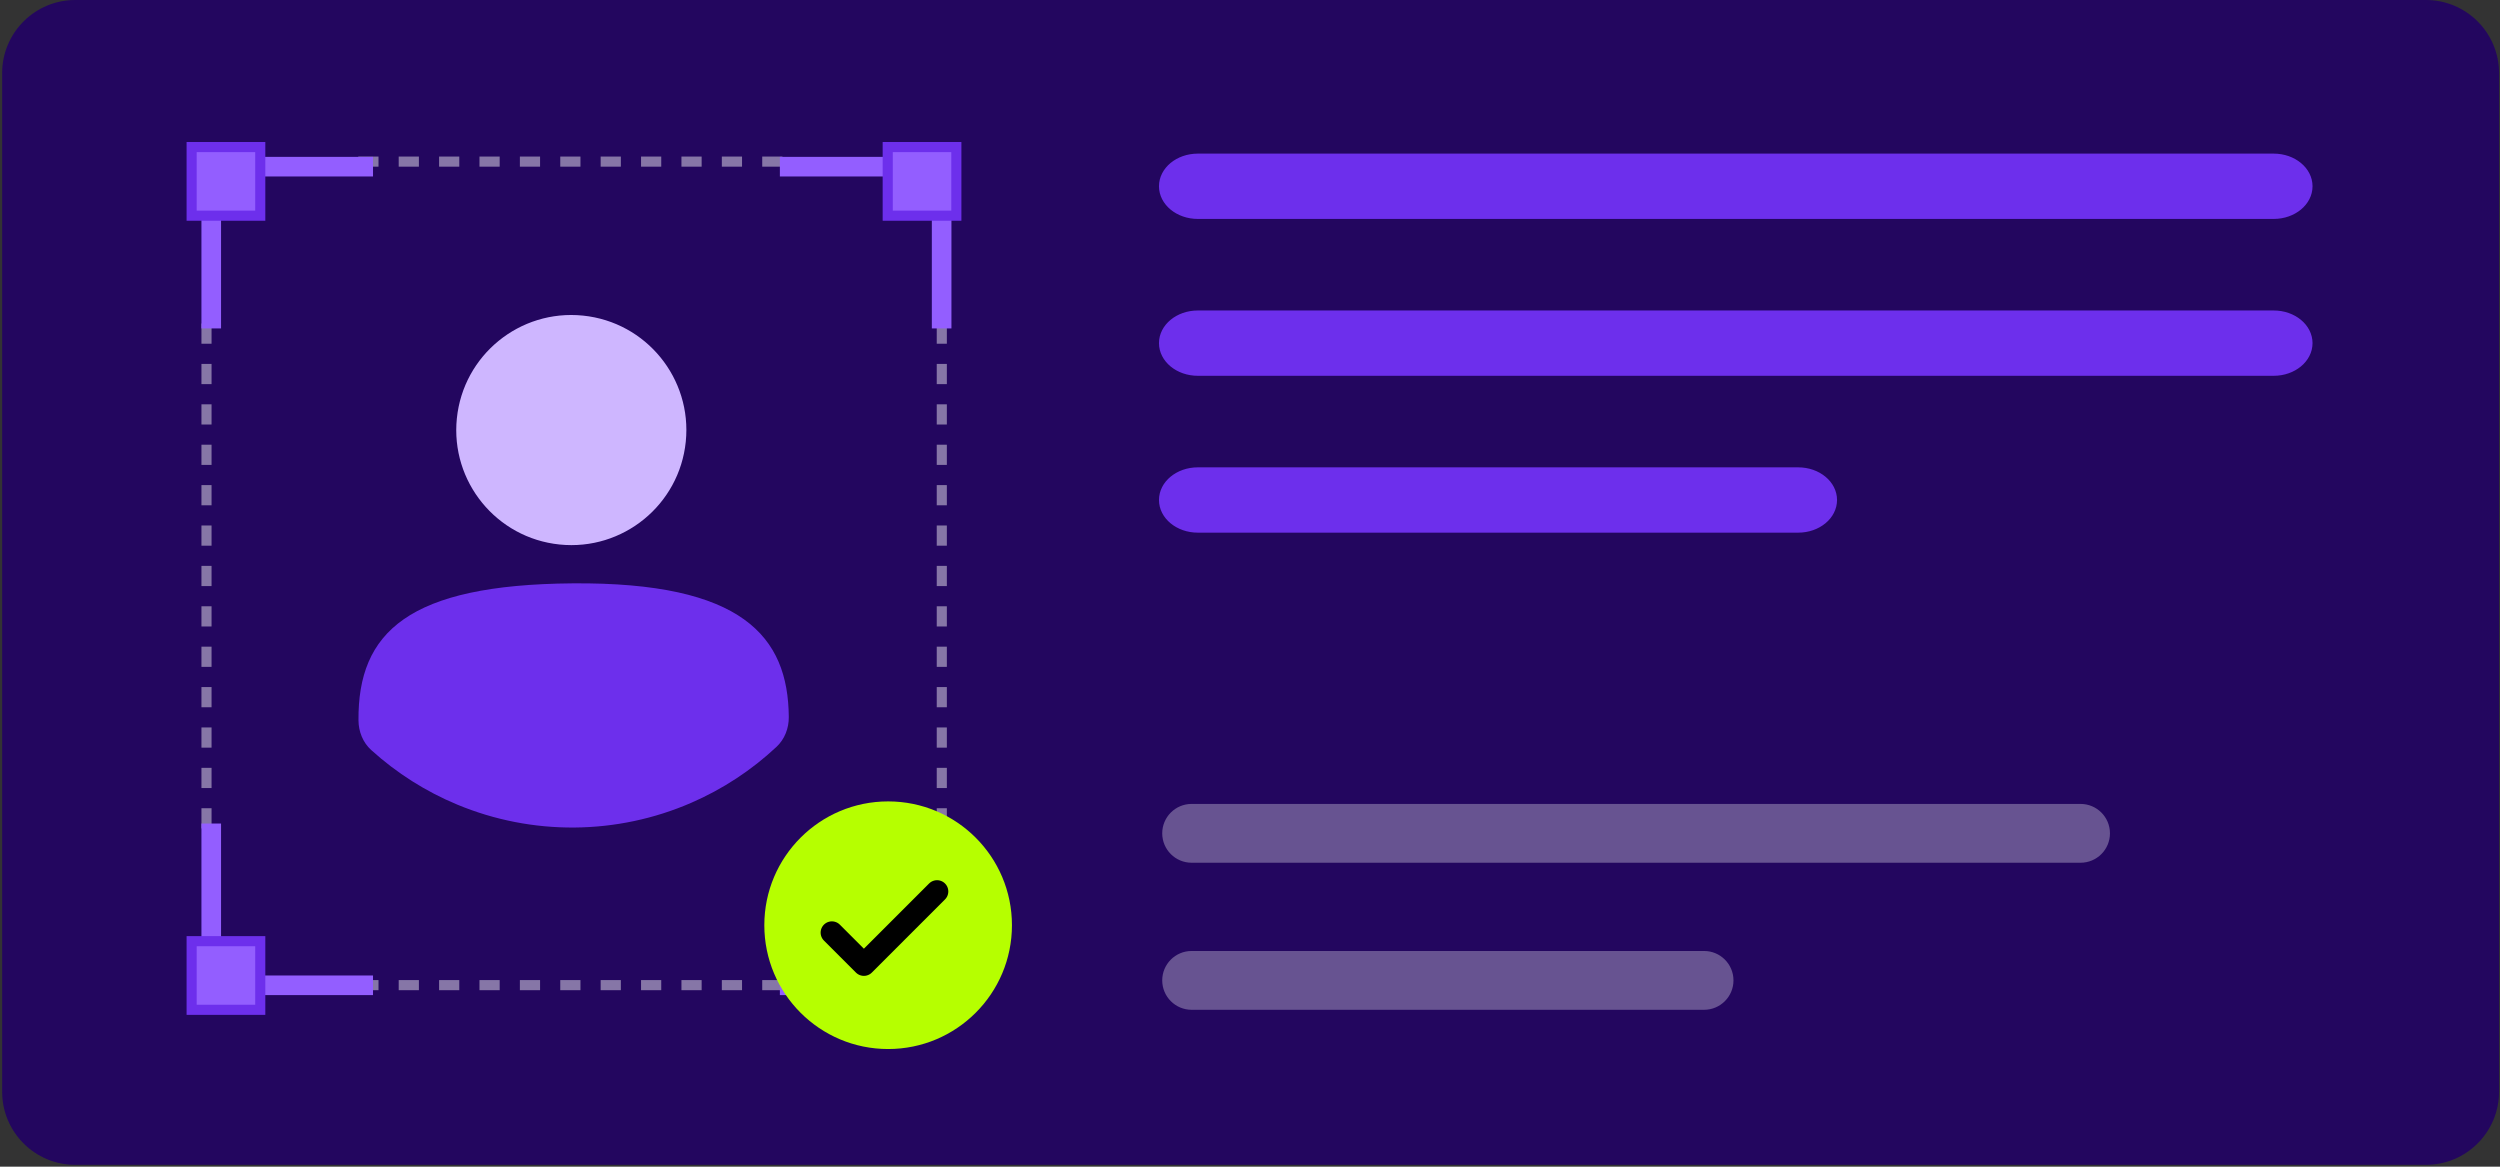 <svg width="255" height="119" viewBox="0 0 255 119" fill="none" xmlns="http://www.w3.org/2000/svg">
<rect x="0" y="0" width="255" height="119" fill="#333333" stroke="none"/>
<path d="M247.445 0H7.676C3.558 0 0.219 3.339 0.219 7.457V111.356C0.219 115.474 3.558 118.813 7.676 118.813H247.445C251.564 118.813 254.903 115.474 254.903 111.356V7.457C254.903 3.339 251.564 0 247.445 0Z" fill="#23065F"/>
<path d="M231.916 16H122.177C120.172 16 118.547 17.343 118.547 19C118.547 20.657 120.172 22 122.177 22H231.916C233.922 22 235.547 20.657 235.547 19C235.547 17.343 233.922 16 231.916 16Z" fill="#6D2FEC" stroke="#6D2FEC" stroke-width="0.662" stroke-miterlimit="10"/>
<path d="M231.916 32H122.177C120.172 32 118.547 33.343 118.547 35C118.547 36.657 120.172 38 122.177 38H231.916C233.922 38 235.547 36.657 235.547 35C235.547 33.343 233.922 32 231.916 32Z" fill="#6D2FEC" stroke="#6D2FEC" stroke-width="0.662" stroke-miterlimit="10"/>
<path d="M183.416 48L122.177 48C120.172 48 118.547 49.343 118.547 51C118.547 52.657 120.172 54 122.177 54L183.416 54C185.422 54 187.047 52.657 187.047 51C187.047 49.343 185.422 48 183.416 48Z" fill="#6D2FEC" stroke="#6D2FEC" stroke-width="0.662" stroke-miterlimit="10"/>
<path d="M212.216 82H121.547C119.89 82 118.547 83.343 118.547 85C118.547 86.656 119.89 87.999 121.547 87.999H212.216C213.873 87.999 215.216 86.656 215.216 85C215.216 83.343 213.873 82 212.216 82Z" fill="white" fill-opacity="0.31"/>
<path d="M173.815 97H121.547C119.89 97 118.547 98.343 118.547 100C118.547 101.656 119.89 102.999 121.547 102.999H173.815C175.472 102.999 176.815 101.656 176.815 100C176.815 98.343 175.472 97 173.815 97Z" fill="white" fill-opacity="0.31"/>
<line x1="36.547" y1="16.484" x2="80.547" y2="16.484" stroke="white" stroke-opacity="0.45" stroke-width="1.031" stroke-dasharray="2.06 2.06"/>
<line x1="36.547" y1="100.484" x2="80.547" y2="100.484" stroke="white" stroke-opacity="0.45" stroke-width="1.031" stroke-dasharray="2.06 2.06"/>
<line x1="21.063" y1="33" x2="21.063" y2="85" stroke="white" stroke-opacity="0.45" stroke-width="1.031" stroke-dasharray="2.06 2.06"/>
<line x1="96.063" y1="33" x2="96.063" y2="85" stroke="white" stroke-opacity="0.45" stroke-width="1.031" stroke-dasharray="2.06 2.06"/>
<path d="M57.083 55.541C63.531 56.198 69.291 51.504 69.949 45.056C70.606 38.608 65.912 32.848 59.464 32.191C53.016 31.533 47.256 36.227 46.599 42.675C45.941 49.123 50.635 54.883 57.083 55.541Z" fill="#CEB6FF"/>
<path d="M80.457 73.135C80.467 74.281 80.04 75.396 79.203 76.179C76.654 78.564 73.711 80.496 70.5 81.889C66.743 83.519 62.695 84.375 58.6 84.408C54.504 84.44 50.443 83.648 46.66 82.078C43.428 80.737 40.455 78.851 37.868 76.508C37.018 75.738 36.575 74.629 36.565 73.484C36.494 64.463 41.688 59.635 58.402 59.502C75.734 59.364 80.392 64.913 80.457 73.135Z" fill="#6D2FEC"/>
<path d="M38.047 17L21.547 17V33.5" stroke="#935EFF" stroke-width="2"/>
<path d="M26.547 15H19.547V22H26.547V15Z" fill="#935EFF" stroke="#6D2FEC" stroke-width="1.031" stroke-miterlimit="10"/>
<path d="M79.547 100.5L96.047 100.5L96.047 84" stroke="#935EFF" stroke-width="2"/>
<path d="M96.047 33.5L96.047 17L79.547 17" stroke="#935EFF" stroke-width="2"/>
<path d="M97.547 15H90.547V22H97.547V15Z" fill="#935EFF" stroke="#6D2FEC" stroke-width="1.031" stroke-miterlimit="10"/>
<path d="M21.547 84L21.547 100.5L38.047 100.5" stroke="#935EFF" stroke-width="2"/>
<path d="M26.547 96H19.547V103H26.547V96Z" fill="#935EFF" stroke="#6D2FEC" stroke-width="1.031" stroke-miterlimit="10"/>
<path d="M97.547 96H90.547V103H97.547V96Z" fill="#935EFF" stroke="#6D2FEC" stroke-width="1.031" stroke-miterlimit="10"/>
<circle cx="90.59" cy="94.372" r="12.629" fill="#B6FF00"/>
<path d="M84.852 95.126L88.117 98.391L95.579 90.928" stroke="black" stroke-width="2.296" stroke-linecap="round" stroke-linejoin="round"/>
</svg>
